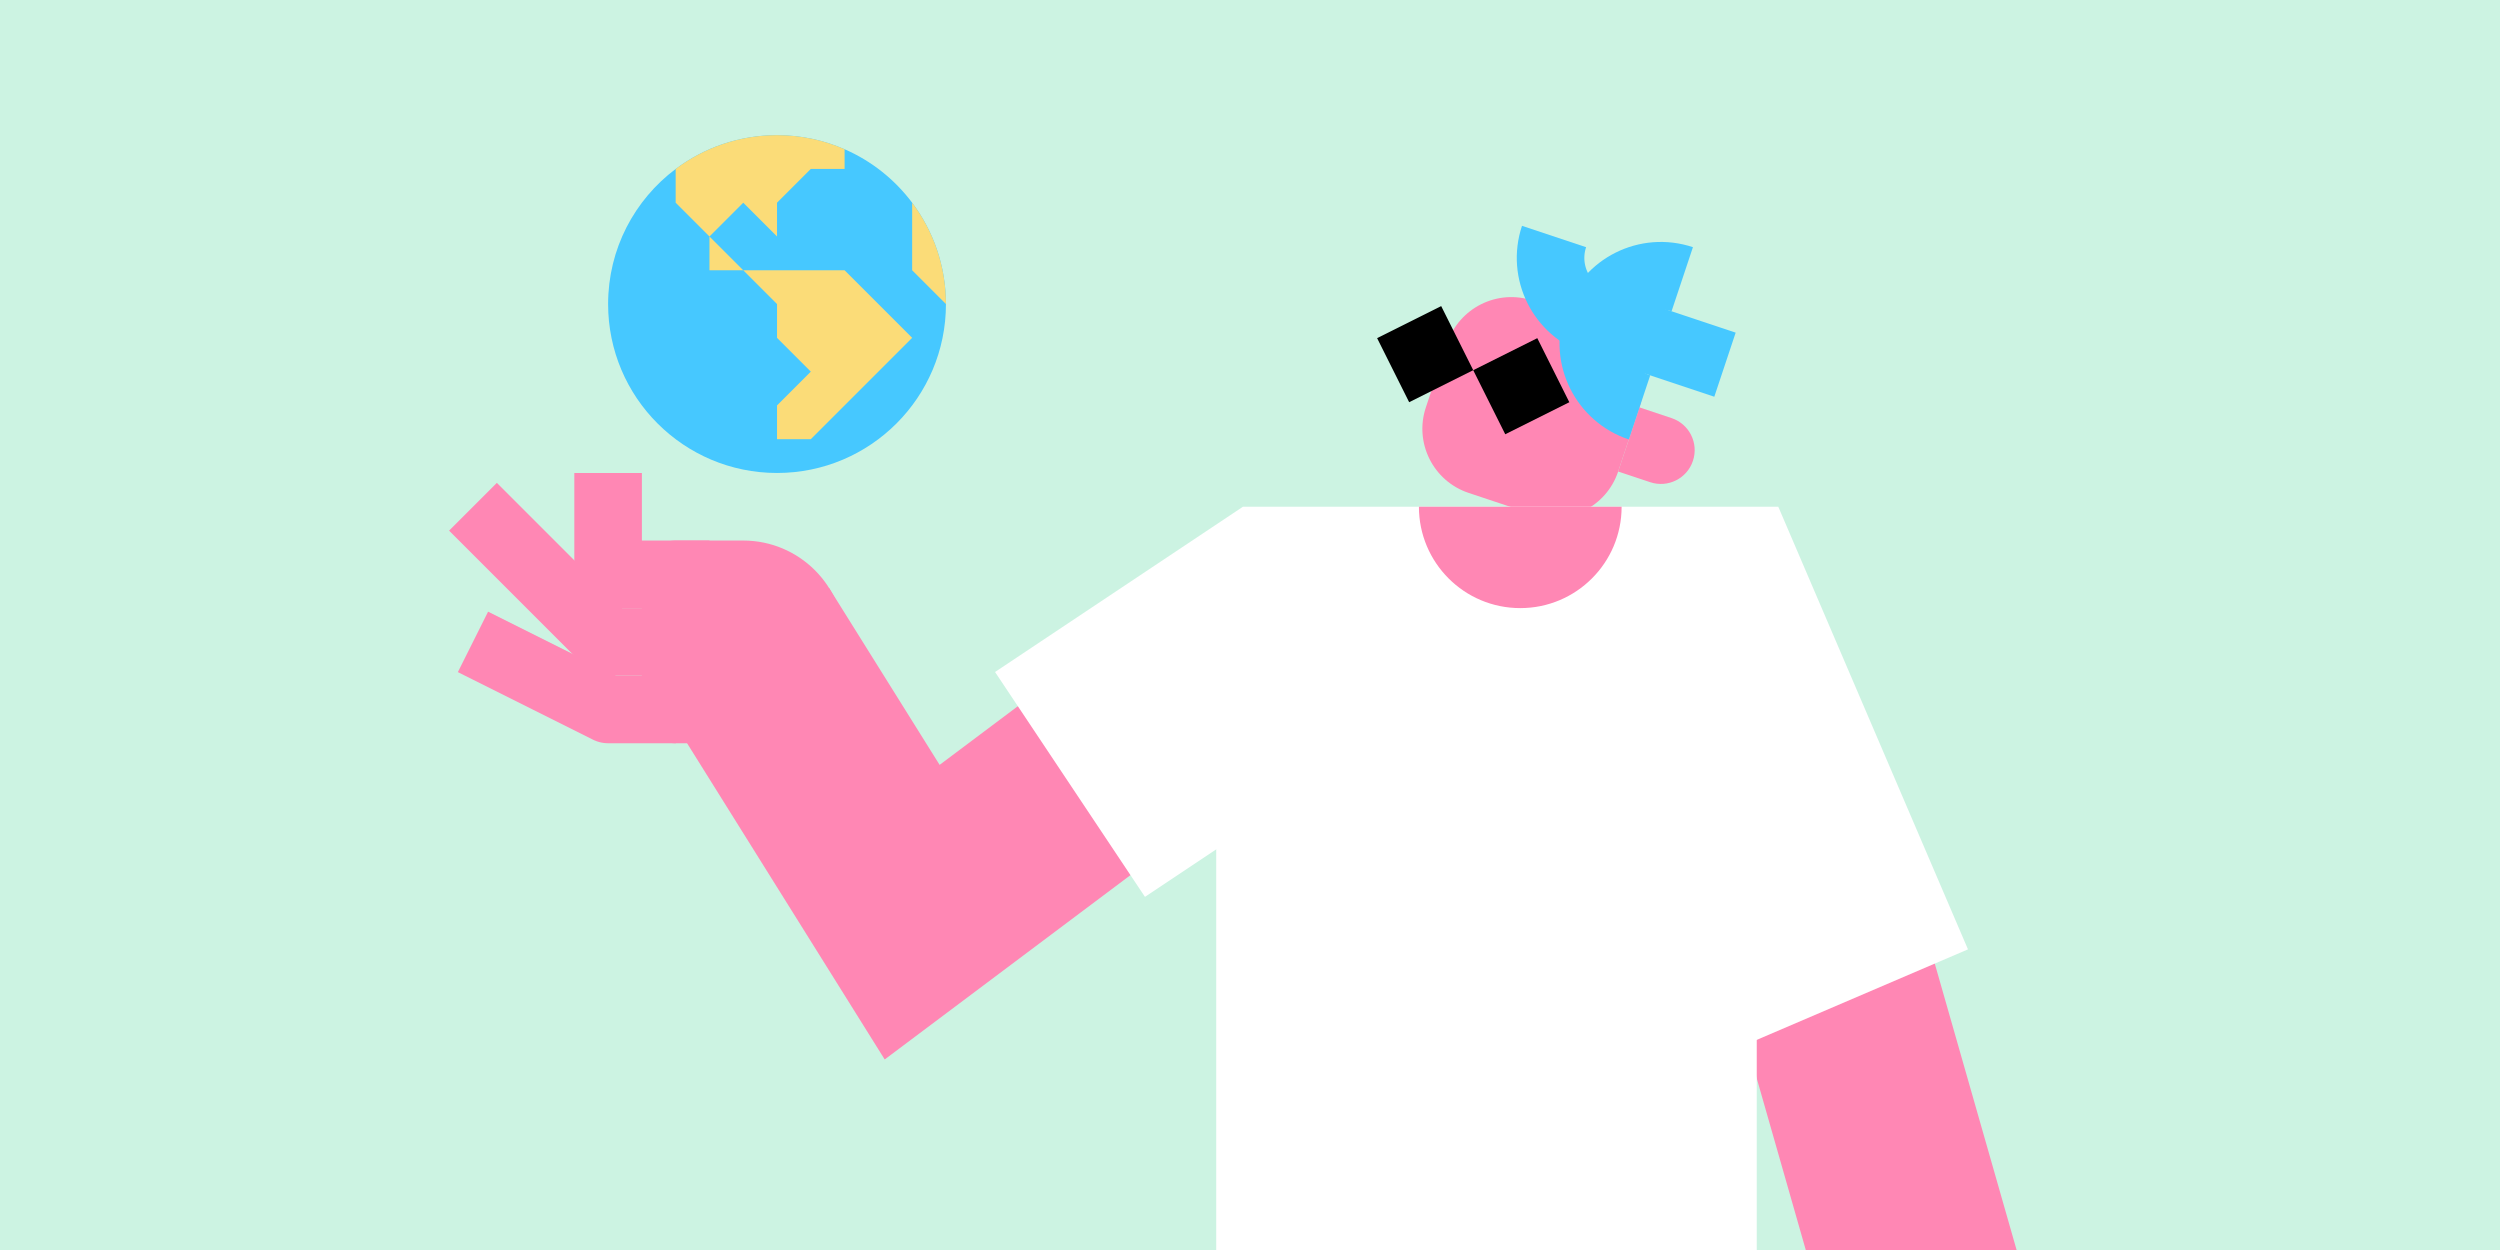 <?xml version="1.0" encoding="iso-8859-1"?>
<!-- Generator: $$$/GeneralStr/196=Adobe Illustrator 27.6.0, SVG Export Plug-In . SVG Version: 6.00 Build 0)  -->
<svg version="1.1" id="Ebene_1" xmlns="http://www.w3.org/2000/svg" xmlns:xlink="http://www.w3.org/1999/xlink" x="0px" y="0px"
	 viewBox="0 0 740 370" enable-background="new 0 0 740 370" xml:space="preserve">
<rect fill="#CCF3E2" width="740" height="370"/>
<g>
	<g>
		<path fill="#46C8FF" d="M280,90c0,27.61-22.39,50-50,50s-50-22.39-50-50c0-16.35,7.85-30.87,20-39.99
			C208.36,43.72,218.75,40,230,40c7.11,0,13.87,1.49,20,4.17c7.97,3.47,14.84,8.96,20,15.83v0.01C276.28,68.37,280,78.75,280,90z"/>
		<g>
			<polygon fill="#FBDC78" points="230,80 220,80 230,90 230,100 240,110 230,120 230,130 240,130 260,110 270,100 250,80 			"/>
			<path fill="#FBDC78" d="M250,44.17V50h-10l-10,10v10l-10-10l-10,10l-10-10v-9.99C208.36,43.72,218.75,40,230,40
				C237.11,40,243.87,41.49,250,44.17z"/>
			<path fill="#FBDC78" d="M280,90l-10-10V60.01C276.28,68.37,280,78.75,280,90z"/>
			<polygon fill="#FBDC78" points="210,80 220,80 210,70 			"/>
		</g>
	</g>
	<g>
		<line fill="none" stroke="#FF87B4" stroke-width="60" stroke-miterlimit="10" x1="580" y1="420" x2="540" y2="280"/>
		
			<line fill="none" stroke="#FF87B4" stroke-width="40" stroke-linecap="round" stroke-linejoin="round" stroke-miterlimit="10" x1="400" y1="370" x2="400" y2="590"/>
		
			<line fill="none" stroke="#FF87B4" stroke-width="40" stroke-linecap="round" stroke-linejoin="round" stroke-miterlimit="10" x1="480" y1="350" x2="500" y2="590"/>
		<polyline fill="none" stroke="#FF87B4" stroke-width="60" stroke-miterlimit="10" points="350,210 270,270 220,190 		"/>
		<path fill="#FF87B4" d="M472.649,95.298l-18.974-6.325c-10.479-3.493-21.805,2.17-25.298,12.649l-6.325,18.974
			c-3.493,10.479,2.17,21.805,12.649,25.298l18.974,6.325c10.479,3.493,21.805-2.17,25.298-12.649l6.325-18.974
			C488.791,110.118,483.128,98.791,472.649,95.298z"/>
		<polyline fill="none" stroke="#FBDC78" stroke-width="60" stroke-miterlimit="10" points="400,570 400,370 480,350 500,570 		"/>
		<polyline fill="none" stroke="#FFFFFF" stroke-width="80" stroke-linecap="square" stroke-miterlimit="10" points="350,210 
			380,190 500,190 530,260 		"/>
		<path fill="#FF87B4" d="M488.461,142.732c5.24,1.747,10.903-1.085,12.649-6.325c1.746-5.24-1.085-10.903-6.325-12.649
			l-9.487-3.162l-6.325,18.974L488.461,142.732z"/>
		<g>
			
				<rect x="411.446" y="94.178" transform="matrix(0.894 -0.447 0.447 0.894 -2.304 199.81)" width="21.213" height="21.213"/>
			
				<rect x="439.907" y="103.665" transform="matrix(0.894 -0.447 0.447 0.894 -3.542 213.54)" width="21.213" height="21.213"/>
		</g>
		<g>
			<path fill="none" stroke="#46C8FF" stroke-width="20" stroke-linejoin="round" stroke-miterlimit="10" d="M460,70
				c-3.496,10.487,2.162,21.802,12.649,25.298l37.947,12.649"/>
			<path fill="none" stroke="#46C8FF" stroke-width="20" stroke-linejoin="round" stroke-miterlimit="10" d="M485.298,120.596
				c-10.487-3.496-16.145-14.811-12.649-25.298s14.811-16.145,25.298-12.649"/>
		</g>
		<path fill="#FFFFFF" d="M360,190v220c60,0,100-20,160-20V190H360z"/>
		<path fill="#FF87B4" d="M450,180c16.569,0,30-13.431,30-30l-60,0C420,166.569,433.431,180,450,180z"/>
		<g>
			<g>
				
					<polyline fill="none" stroke="#FF87B4" stroke-width="20" stroke-linecap="square" stroke-linejoin="round" stroke-miterlimit="10" points="
					200,170 180,170 180,150 				"/>
				<polyline fill="none" stroke="#FF87B4" stroke-width="20" stroke-linejoin="round" stroke-miterlimit="10" points="200,190 
					180,190 140,150 				"/>
				<polyline fill="none" stroke="#FF87B4" stroke-width="20" stroke-linejoin="round" stroke-miterlimit="10" points="200,210 
					180,210 140,190 				"/>
			</g>
			
				<path fill="#FF87B4" stroke="#FF87B4" stroke-width="20" stroke-linecap="round" stroke-linejoin="round" stroke-miterlimit="10" d="
				M240,190c0-11.046-8.954-20-20-20h-20v40h20C231.046,210,240,201.046,240,190z"/>
		</g>
	</g>
</g>
</svg>
